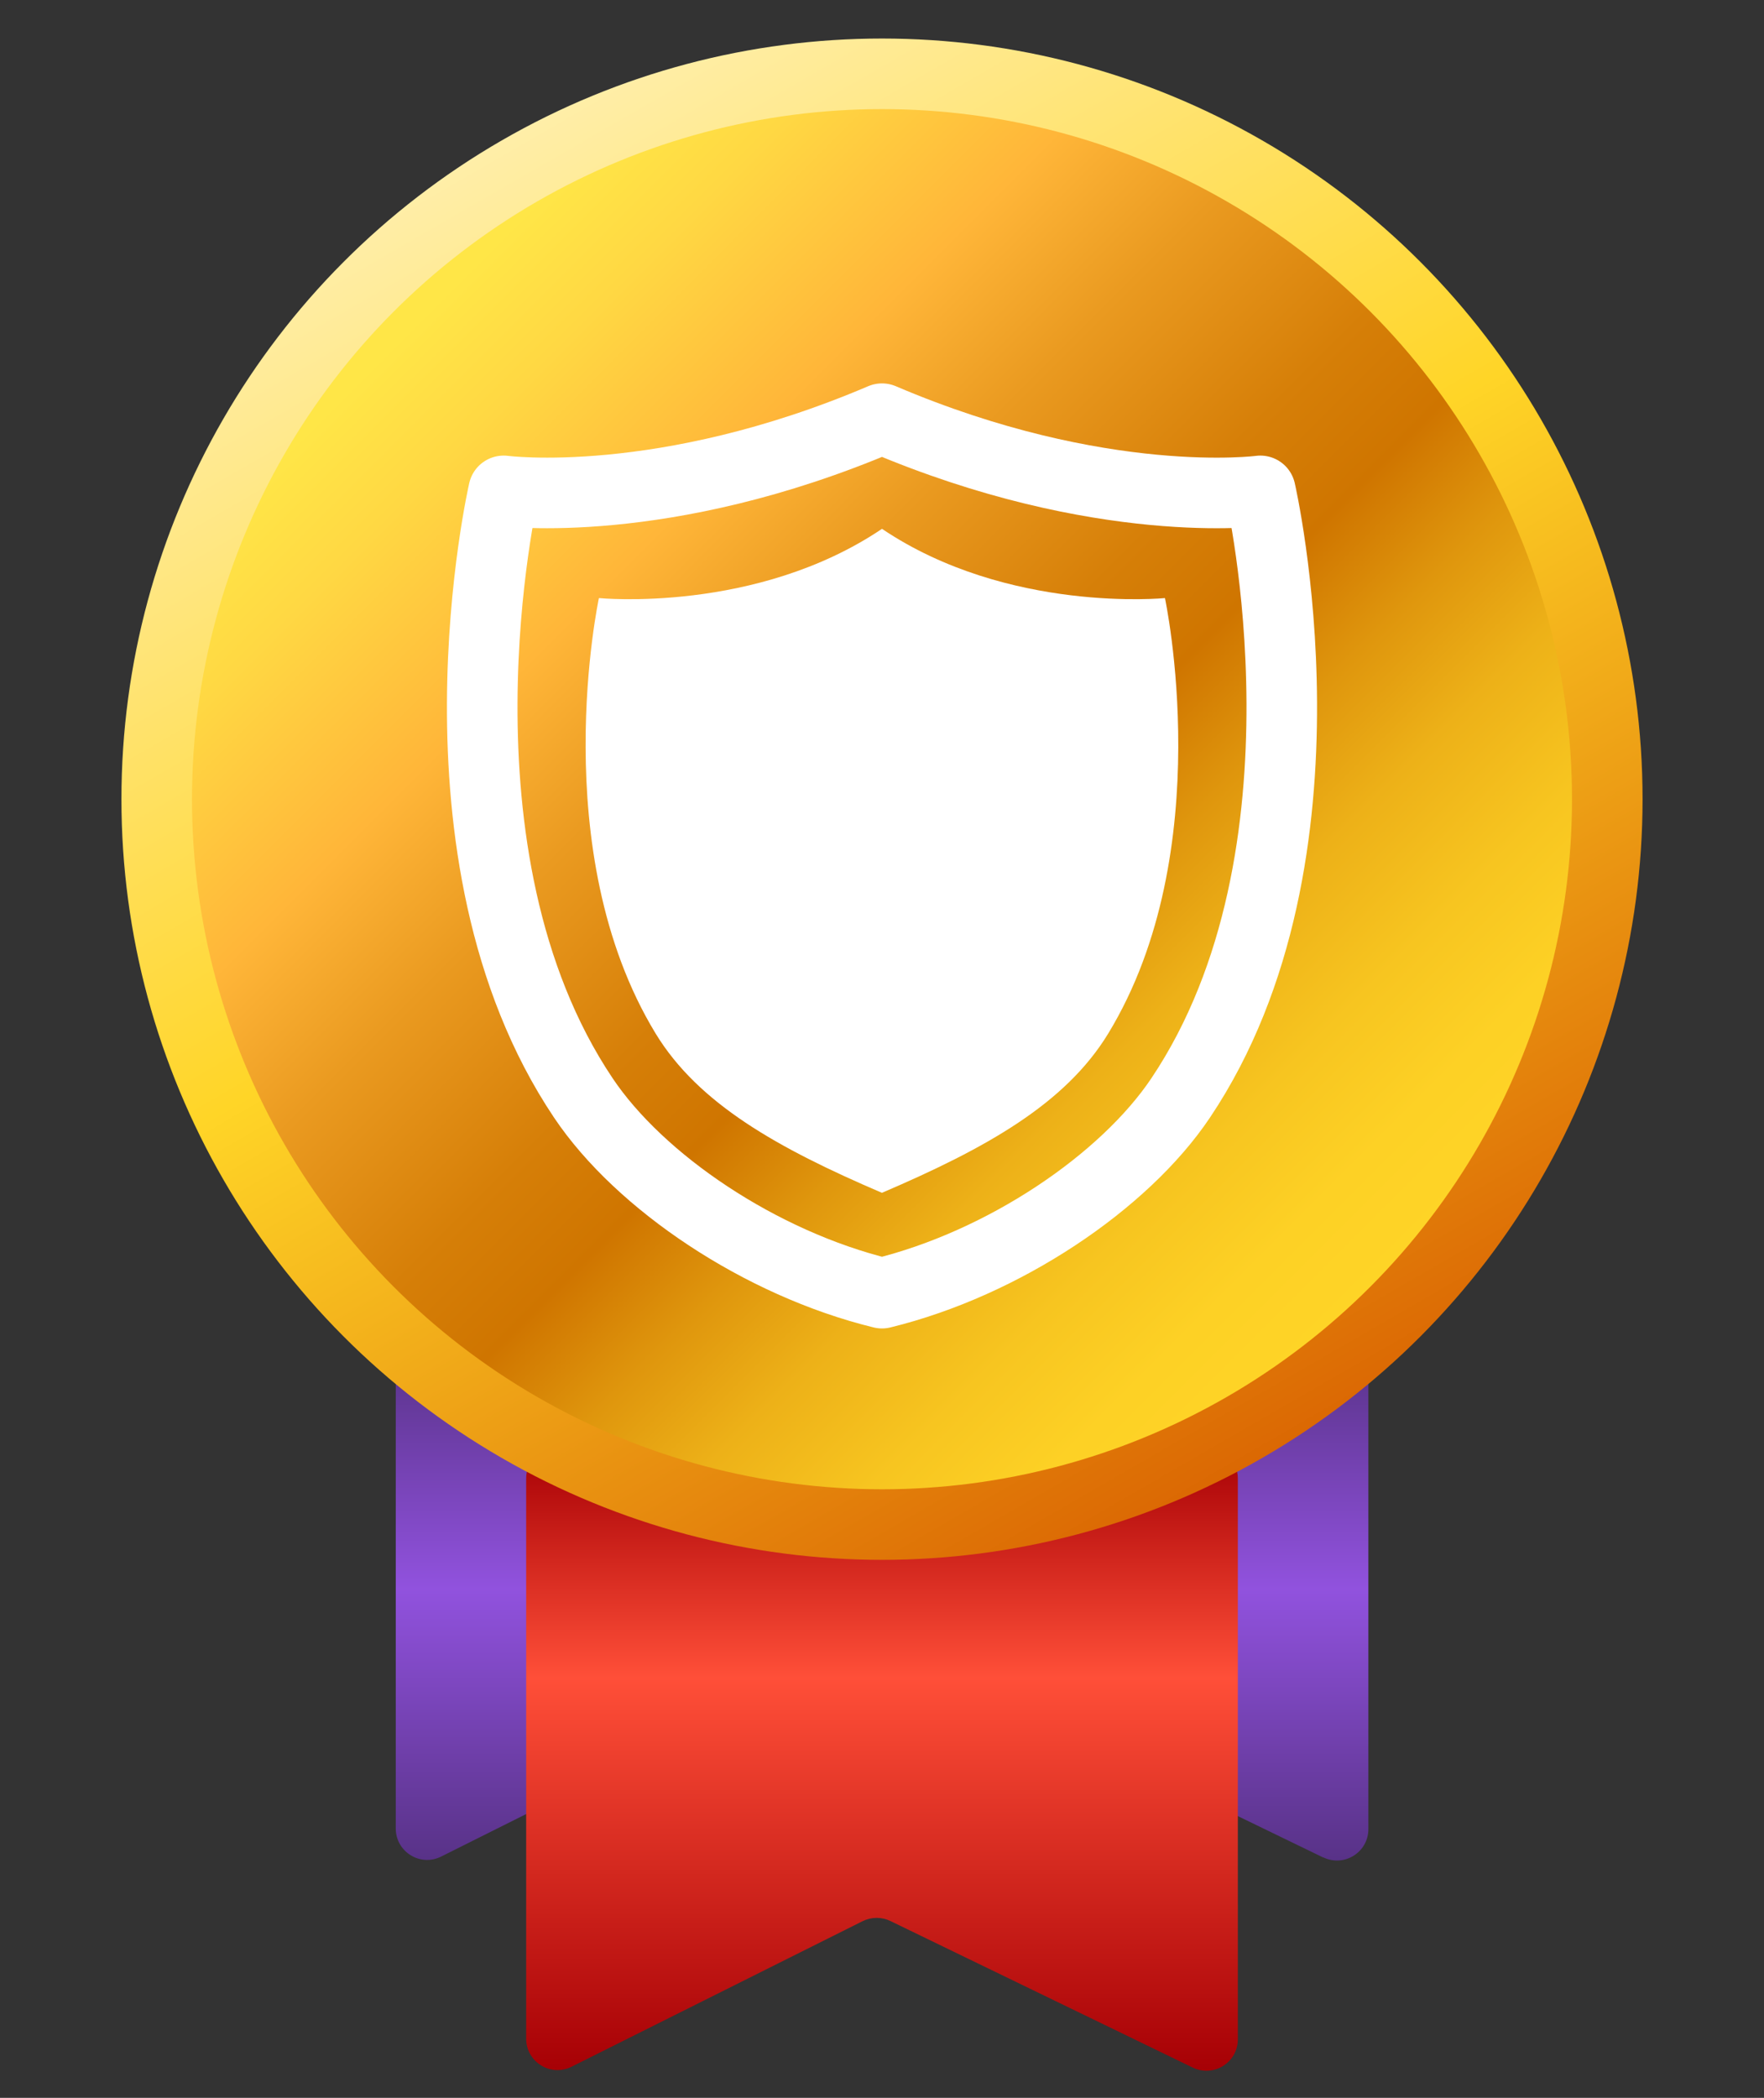 <?xml version="1.0" encoding="UTF-8"?>
<svg xmlns="http://www.w3.org/2000/svg" xmlns:xlink="http://www.w3.org/1999/xlink" viewBox="0 0 250 297.28">
  <rect x="0" y="0" width="250" height="297.28" fill="#333333" stroke="none"/>
  <defs>
    <style>
      .cls-1 {
        fill: url(#linear-gradient);
      }

      .cls-1, .cls-2, .cls-3, .cls-4 {
        stroke-width: 0px;
      }

      .cls-5 {
        stroke: url(#linear-gradient-4);
        stroke-miterlimit: 10;
      }

      .cls-5, .cls-6 {
        fill: none;
        stroke-width: 10px;
      }

      .cls-2 {
        fill: url(#linear-gradient-2);
      }

      .cls-3 {
        fill: url(#linear-gradient-3);
      }

      .cls-6 {
        stroke: #fff;
        stroke-linecap: round;
        stroke-linejoin: round;
      }

      .cls-4 {
        fill: #fff;
      }
    </style>
    <linearGradient id="linear-gradient" x1="125" y1="263.67" x2="125" y2="191.06" gradientUnits="userSpaceOnUse">
      <stop offset="0" stop-color="#583287"/>
      <stop offset=".53" stop-color="#9152de"/>
      <stop offset="1" stop-color="#583287"/>
    </linearGradient>
    <linearGradient id="linear-gradient-2" x1="125" y1="293.44" x2="125" y2="205.05" gradientUnits="userSpaceOnUse">
      <stop offset="0" stop-color="#a60005"/>
      <stop offset=".63" stop-color="#ff4f38"/>
      <stop offset="1" stop-color="#a60005"/>
    </linearGradient>
    <linearGradient id="linear-gradient-3" x1="52.32" y1="40.57" x2="197.68" y2="185.93" gradientUnits="userSpaceOnUse">
      <stop offset=".04" stop-color="#ffe647"/>
      <stop offset=".12" stop-color="#ffd843"/>
      <stop offset=".26" stop-color="#ffb639"/>
      <stop offset=".37" stop-color="#ea9a20"/>
      <stop offset=".5" stop-color="#d67f08"/>
      <stop offset=".58" stop-color="#cf7500"/>
      <stop offset=".66" stop-color="#df960d"/>
      <stop offset=".74" stop-color="#edb118"/>
      <stop offset=".83" stop-color="#f7c520"/>
      <stop offset=".91" stop-color="#fdd125"/>
      <stop offset="1" stop-color="#ffd527"/>
    </linearGradient>
    <linearGradient id="linear-gradient-4" x1="178.9" y1="206.61" x2="71.1" y2="19.89" gradientUnits="userSpaceOnUse">
      <stop offset="0" stop-color="#db6803"/>
      <stop offset=".54" stop-color="#ffd527"/>
      <stop offset="1" stop-color="#ffeea8"/>
    </linearGradient>
  </defs>
  <g id="New_Symbol" data-name="New Symbol">
    <path class="cls-1" d="M187.53,263.22l-61.62-29.88c-1.24-.6-2.69-.59-3.93.02l-59.46,29.73c-2.96,1.48-6.43-.67-6.43-3.98v-63.62c0-2.46,1.99-4.45,4.45-4.45h128.94c2.46,0,4.45,1.99,4.45,4.45v63.71c0,3.28-3.43,5.43-6.39,4Z"/>
    <path class="cls-2" d="M169.04,292.99l-42.85-20.77c-1.24-.6-2.69-.59-3.93.02l-41.26,20.63c-2.96,1.48-6.43-.67-6.43-3.98v-79.39c0-2.46,1.99-4.45,4.45-4.45h91.96c2.46,0,4.45,1.99,4.45,4.45v79.49c0,3.28-3.43,5.43-6.39,4Z"/>
  </g>
  <g id="bg">
    <g id="New_Symbol-3" data-name="New Symbol">
      <circle class="cls-3" cx="125" cy="113.25" r="102.79"/>
      <circle class="cls-5" cx="125" cy="113.25" r="102.79"/>
      <g>
        <path class="cls-6" d="M125,183.25c17.23-4.21,34.33-15.74,42.33-27.67,23.15-34.53,11.29-86.02,11.29-86.02,0,0-22.59,3.01-53.62-10.23-31.04,13.23-53.62,10.23-53.62,10.23,0,0-11.86,51.49,11.29,86.02,8,11.93,25.1,23.46,42.33,27.67"/>
        <path class="cls-4" d="M165.12,84.75s-22.26,2.22-40.12-9.81c-17.86,12.03-40.12,9.81-40.12,9.81,0,0-7.71,35.82,8.04,61.71,6.05,9.93,17.24,16.22,32.07,22.57,14.84-6.35,26.02-12.64,32.07-22.57,15.76-25.88,8.04-61.71,8.04-61.71Z"/>
      </g>
    </g>
  </g>
</svg>